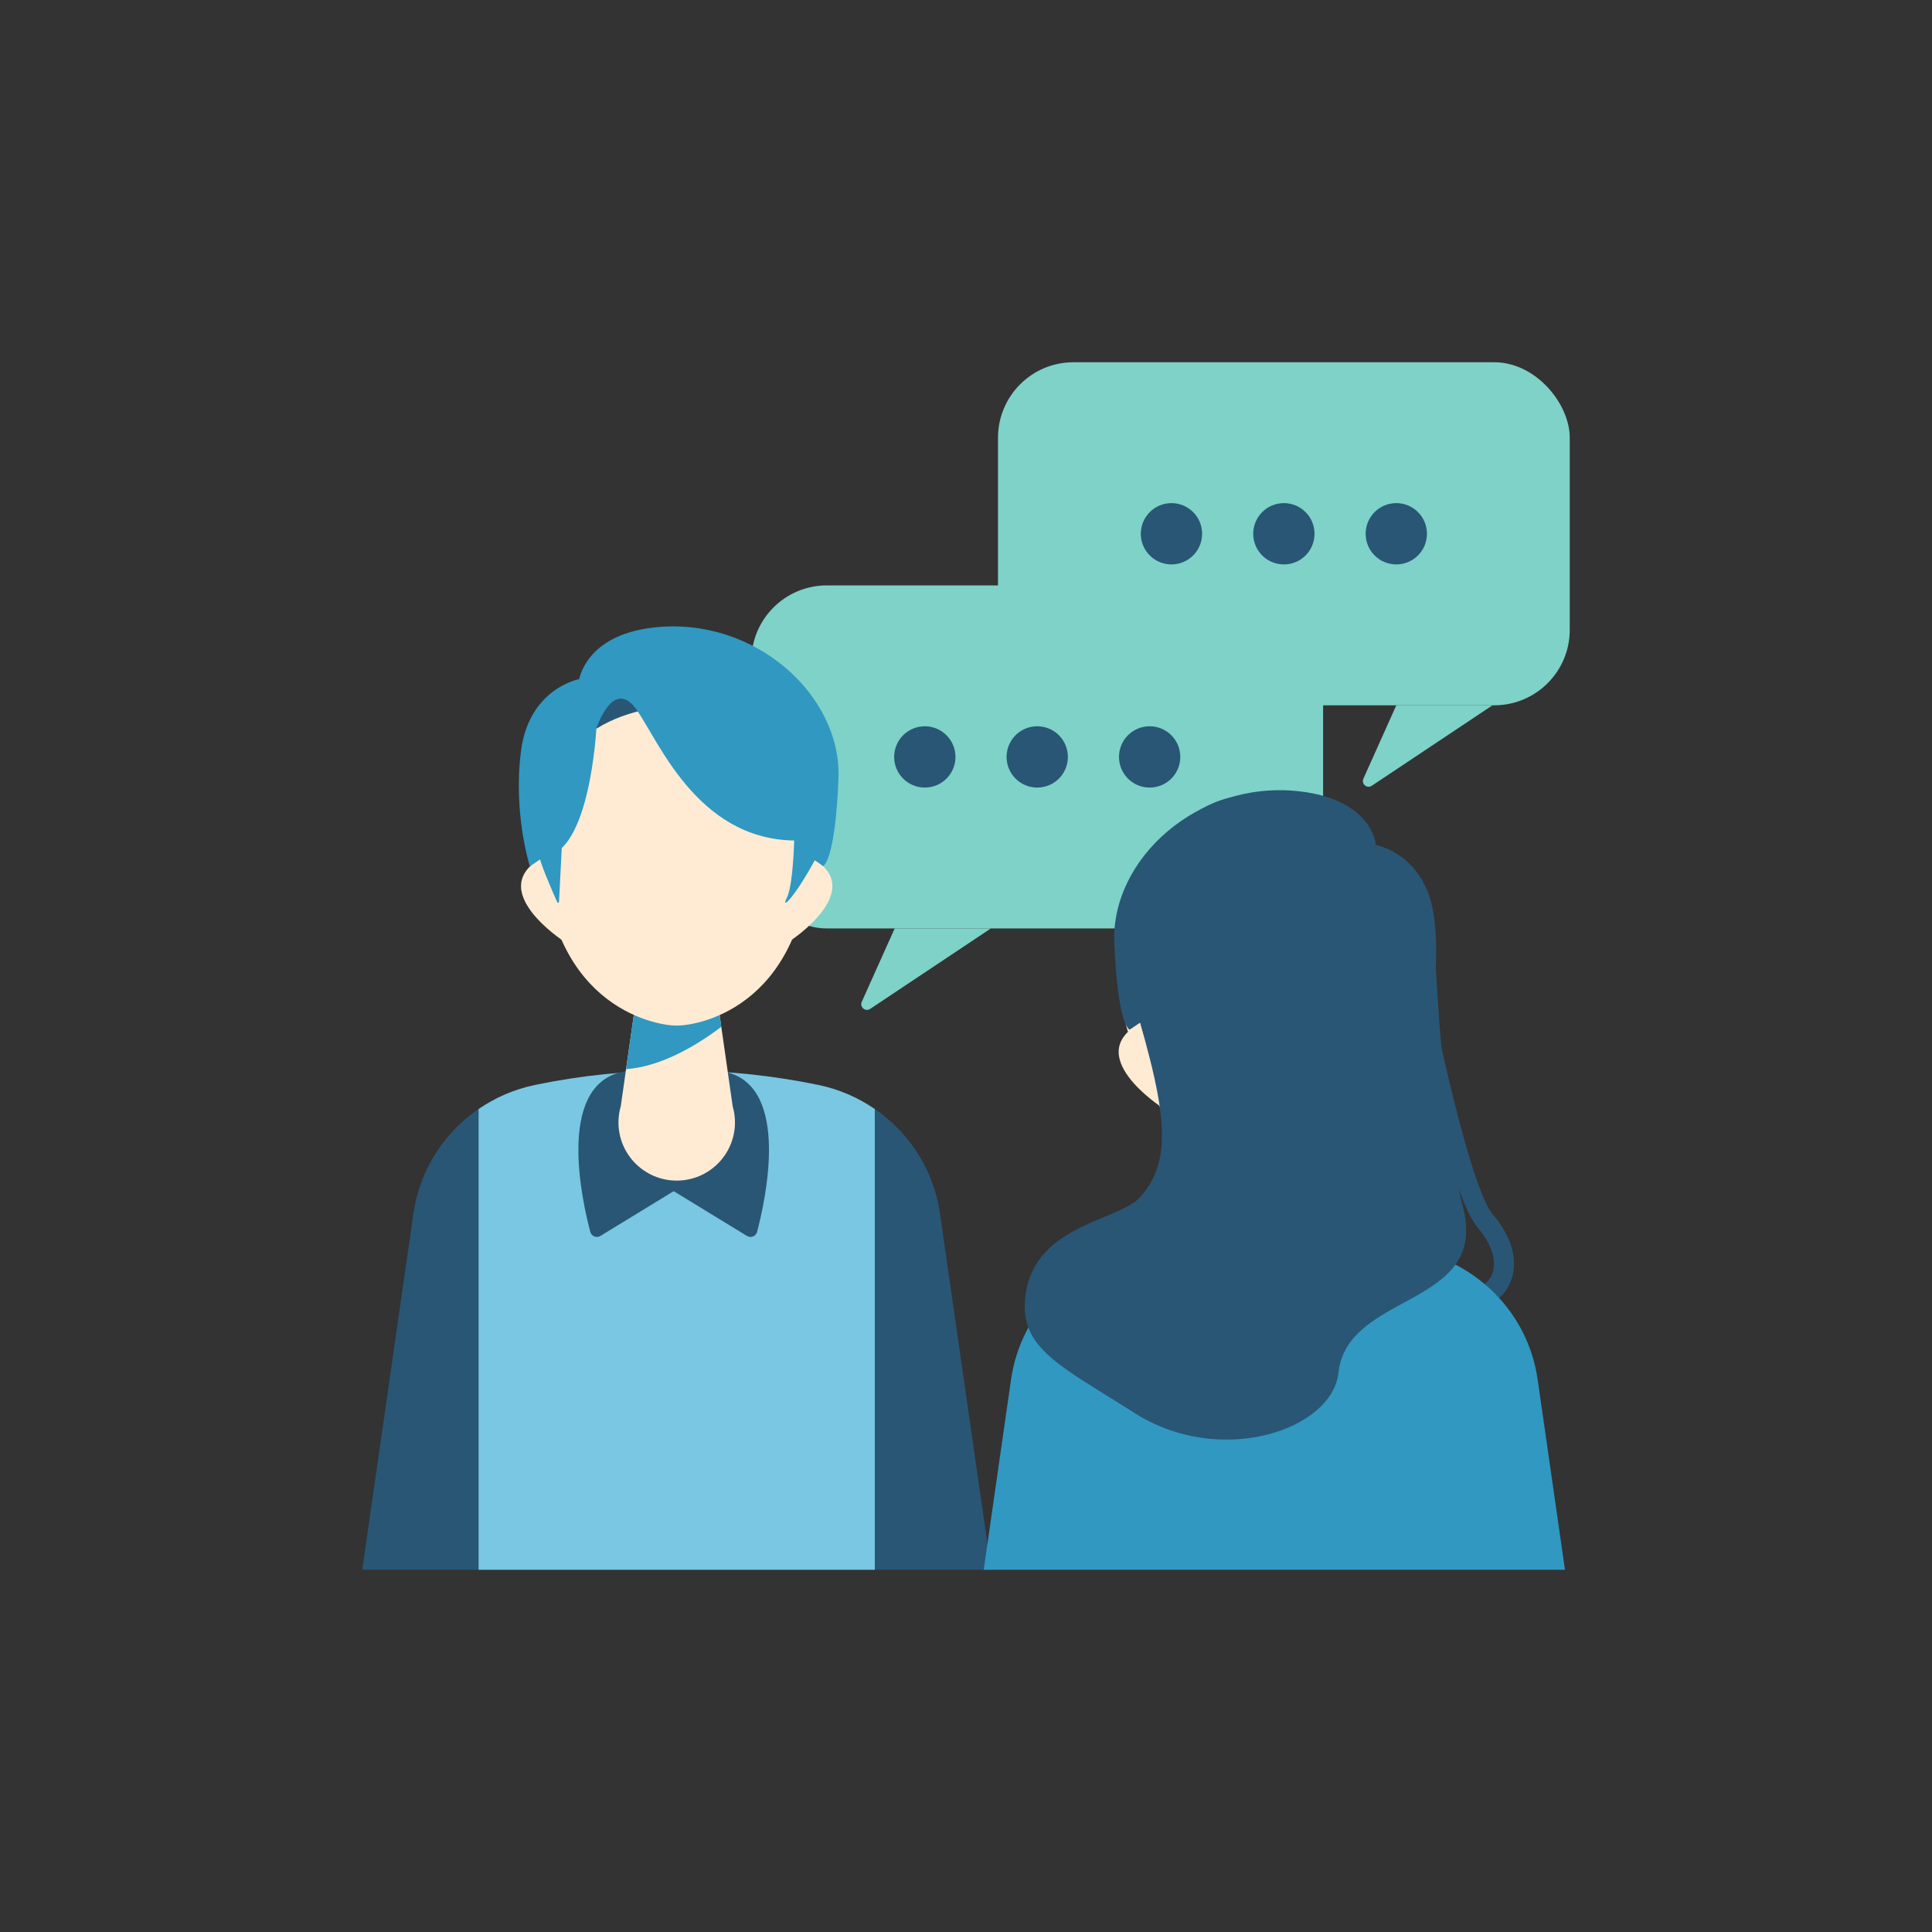 <?xml version="1.0" encoding="UTF-8"?><svg id="a" xmlns="http://www.w3.org/2000/svg" xmlns:xlink="http://www.w3.org/1999/xlink" viewBox="0 0 128 128"><rect x="0" y="0" width="128" height="128" fill="#333333" stroke="none"/><defs><style>.c{fill:none;}.d{fill:#fff;}.e{fill:#ffebd4;}.f{fill:#7ed2c8;}.g{fill:#3098c1;}.h{fill:#295675;}.i{fill:#79c7e2;}.j{clip-path:url(#b);}</style><clipPath id="b"><rect class="c" x="24" y="24" width="80" height="80"/></clipPath></defs><g class="j"><rect class="f" x="66.12" y="24" width="37.88" height="22.728" rx="5" ry="5"/><circle class="h" cx="77.612" cy="35.364" r="2.031"/><circle class="h" cx="85.06" cy="35.364" r="2.031"/><circle class="h" cx="92.508" cy="35.364" r="2.031"/><rect class="f" x="49.779" y="38.784" width="37.88" height="22.728" rx="5" ry="5"/><circle class="h" cx="61.271" cy="50.148" r="2.031"/><circle class="h" cx="68.719" cy="50.148" r="2.031"/><circle class="h" cx="76.167" cy="50.148" r="2.031"/><path class="h" d="m27.39,80.403l-3.39,23.597h41.667l-3.39-23.597c-.612-4.261-3.847-7.652-8.063-8.524-3.029-.626-6.166-.957-9.38-.957s-6.351.331-9.38.957c-4.216.872-7.451,4.263-8.063,8.524Z"/><path class="i" d="m31.708,104h26.25v-30.522c-1.108-.76-2.373-1.315-3.745-1.598-3.029-.626-6.166-.957-9.38-.957s-6.351.331-9.38.957c-1.372.284-2.637.838-3.745,1.598v30.522Z"/><path class="h" d="m45.007,78.689l-5.228,3.195c-.257.157-.593.025-.67-.266-.565-2.133-2.193-9.504,1.976-10.574,4.883-1.253,3.922,7.645,3.922,7.645Z"/><path class="h" d="m44.259,78.689l5.228,3.195c.257.157.593.025.67-.266.565-2.133,2.193-9.504-1.976-10.574-4.883-1.253-3.922,7.645-3.922,7.645Z"/><circle class="h" cx="44.833" cy="54.441" r="10.133"/><path class="e" d="m48.541,73.292l-1.504-10.514h-4.406l-1.504,10.514c-.097.339-.153.696-.153,1.066,0,2.132,1.728,3.86,3.86,3.86s3.86-1.728,3.86-3.86c0-.37-.055-.727-.153-1.066Z"/><path class="g" d="m47.036,62.778h-4.406l-1.152,8.055c2.383-.162,4.787-1.653,6.31-2.802l-.752-5.252Z"/><path class="e" d="m44.833,46.784s-8.947-.157-8.903,8.675c.055,11.104,7.37,12.49,8.903,12.49,1.593,0,8.848-1.386,8.903-12.49.044-8.833-8.903-8.675-8.903-8.675Z"/><path class="e" d="m36.075,56.736l1.302,5.642s-5.444-3.514-1.302-5.642Z"/><path class="e" d="m53.592,56.736l-1.302,5.642s5.444-3.514,1.302-5.642Z"/><path class="g" d="m38.284,45.465s.128-3.37,5.096-3.9c6.64-.708,12.397,4.497,12.17,10.037s-1.015,5.765-1.015,5.765l-.944-.631s-2.307-10.378-9.37-10.493c-5.747-.094-5.089.541-5.089.541l-.849-1.318Z"/><path class="g" d="m38.365,44.998s-3.302.594-3.845,4.739.586,7.66.586,7.66l.969-.661s-.719-3.498,1.257-6.401c.421-.619,2.176-2.056,2.176-2.056l.087-1.25-1.23-2.03Z"/><path class="g" d="m39.509,48.279s1.118-3.514,2.7-1.212c1.531,2.227,4.235,8.979,11.091,8.606,6.856-.374-8.883-12.126-8.883-12.126l-5.369,2.301.461,2.431Z"/><path class="g" d="m52.644,54.609s-.022,3.884-.507,4.855.647-.106,2.265-3.262-1.189-4.667-1.189-4.667l-.569,3.075Z"/><path class="g" d="m39.509,48.279s-.424,8.215-3.434,8.457,1.302-8.119,1.302-8.119l2.131-.338Z"/><path class="g" d="m37.166,57.196l-.13,2.553c-.003.066-.092.083-.119.023-.324-.727-1.274-2.899-1.204-3.211.197-.872,1.546-1.17,1.546-1.17l-.092,1.805Z"/><path class="f" d="m59.276,61.512h6.371l-7.997,5.331c-.316.211-.711-.123-.556-.47l2.181-4.861Z"/><path class="f" d="m92.51,46.728h6.371l-7.997,5.331c-.316.211-.711-.123-.556-.47l2.181-4.861Z"/><path class="h" d="m96.865,86.881c-.193,0-.391-.012-.592-.038-1.808-.227-4.696-2.39-5.02-2.635l-.315-.239,3.247-21.073.733,3.707c.951,4.809,2.795,12.466,3.98,13.848,1.388,1.619,1.78,3.396,1.05,4.754-.572,1.062-1.722,1.676-3.083,1.676Zm-4.492-3.498c.987.711,2.968,2.004,4.066,2.142,1.06.133,1.953-.231,2.34-.95.46-.855.128-2.073-.889-3.259-1.224-1.428-2.656-7.069-3.519-10.899l-1.998,12.966Z"/><circle class="e" cx="84.428" cy="65.425" r="10.133"/><path class="d" d="m88.136,84.276l-1.504-10.514h-4.406l-1.504,10.514c-.097.339-.153.696-.153,1.066,0,2.132,1.728,3.86,3.86,3.86s3.86-1.728,3.86-3.86c0-.37-.055-.727-.153-1.066Z"/><path class="d" d="m84.428,57.768s-8.947-.157-8.903,8.675c.055,11.104,7.37,12.49,8.903,12.49,1.593,0,8.848-1.386,8.903-12.49.044-8.833-8.903-8.675-8.903-8.675Z"/><path class="e" d="m75.67,67.72l1.302,5.642s-5.444-3.514-1.302-5.642Z"/><path class="d" d="m93.186,67.72l-1.302,5.642s5.444-3.514,1.302-5.642Z"/><path class="h" d="m91.159,55.983s-.196-3.036-5.164-3.566c-6.64-.708-12.397,4.497-12.17,10.037s1.015,5.765,1.015,5.765l.944-.631s2.307-10.378,9.37-10.493c5.747-.094,5.089.541,5.089.541l.917-1.652Z"/><path class="h" d="m91.159,55.983s3.302.594,3.845,4.739-.586,7.66-.586,7.66l-.969-.661s.719-3.498-1.257-6.401c-.421-.619-2.176-2.056-2.176-2.056l-.087-1.25,1.23-2.03Z"/><path class="g" d="m66.985,91.388l-3.39,23.597h41.667l-3.39-23.597c-.612-4.261-3.847-7.652-8.063-8.524-3.029-.626-6.166-.957-9.38-.957s-6.351.331-9.38.957c-4.216.872-7.451,4.263-8.063,8.524Z"/><path class="h" d="m95.123,64.047s.588,11.27,1.8,15.911c1.751,6.704-7.661,5.586-8.249,10.998-.41,3.776-7.824,6.294-13.529,2.647-4.693-3-7.47-4.181-7.241-7.407.359-5.063,6.159-5.246,7.64-6.887,2.601-2.882,1.429-7.023-1.57-16.723-.852-2.757,3.909-9.882,8.63-9.861s9.937,6.091,9.937,6.091l2.583,5.231Z"/></g></svg>